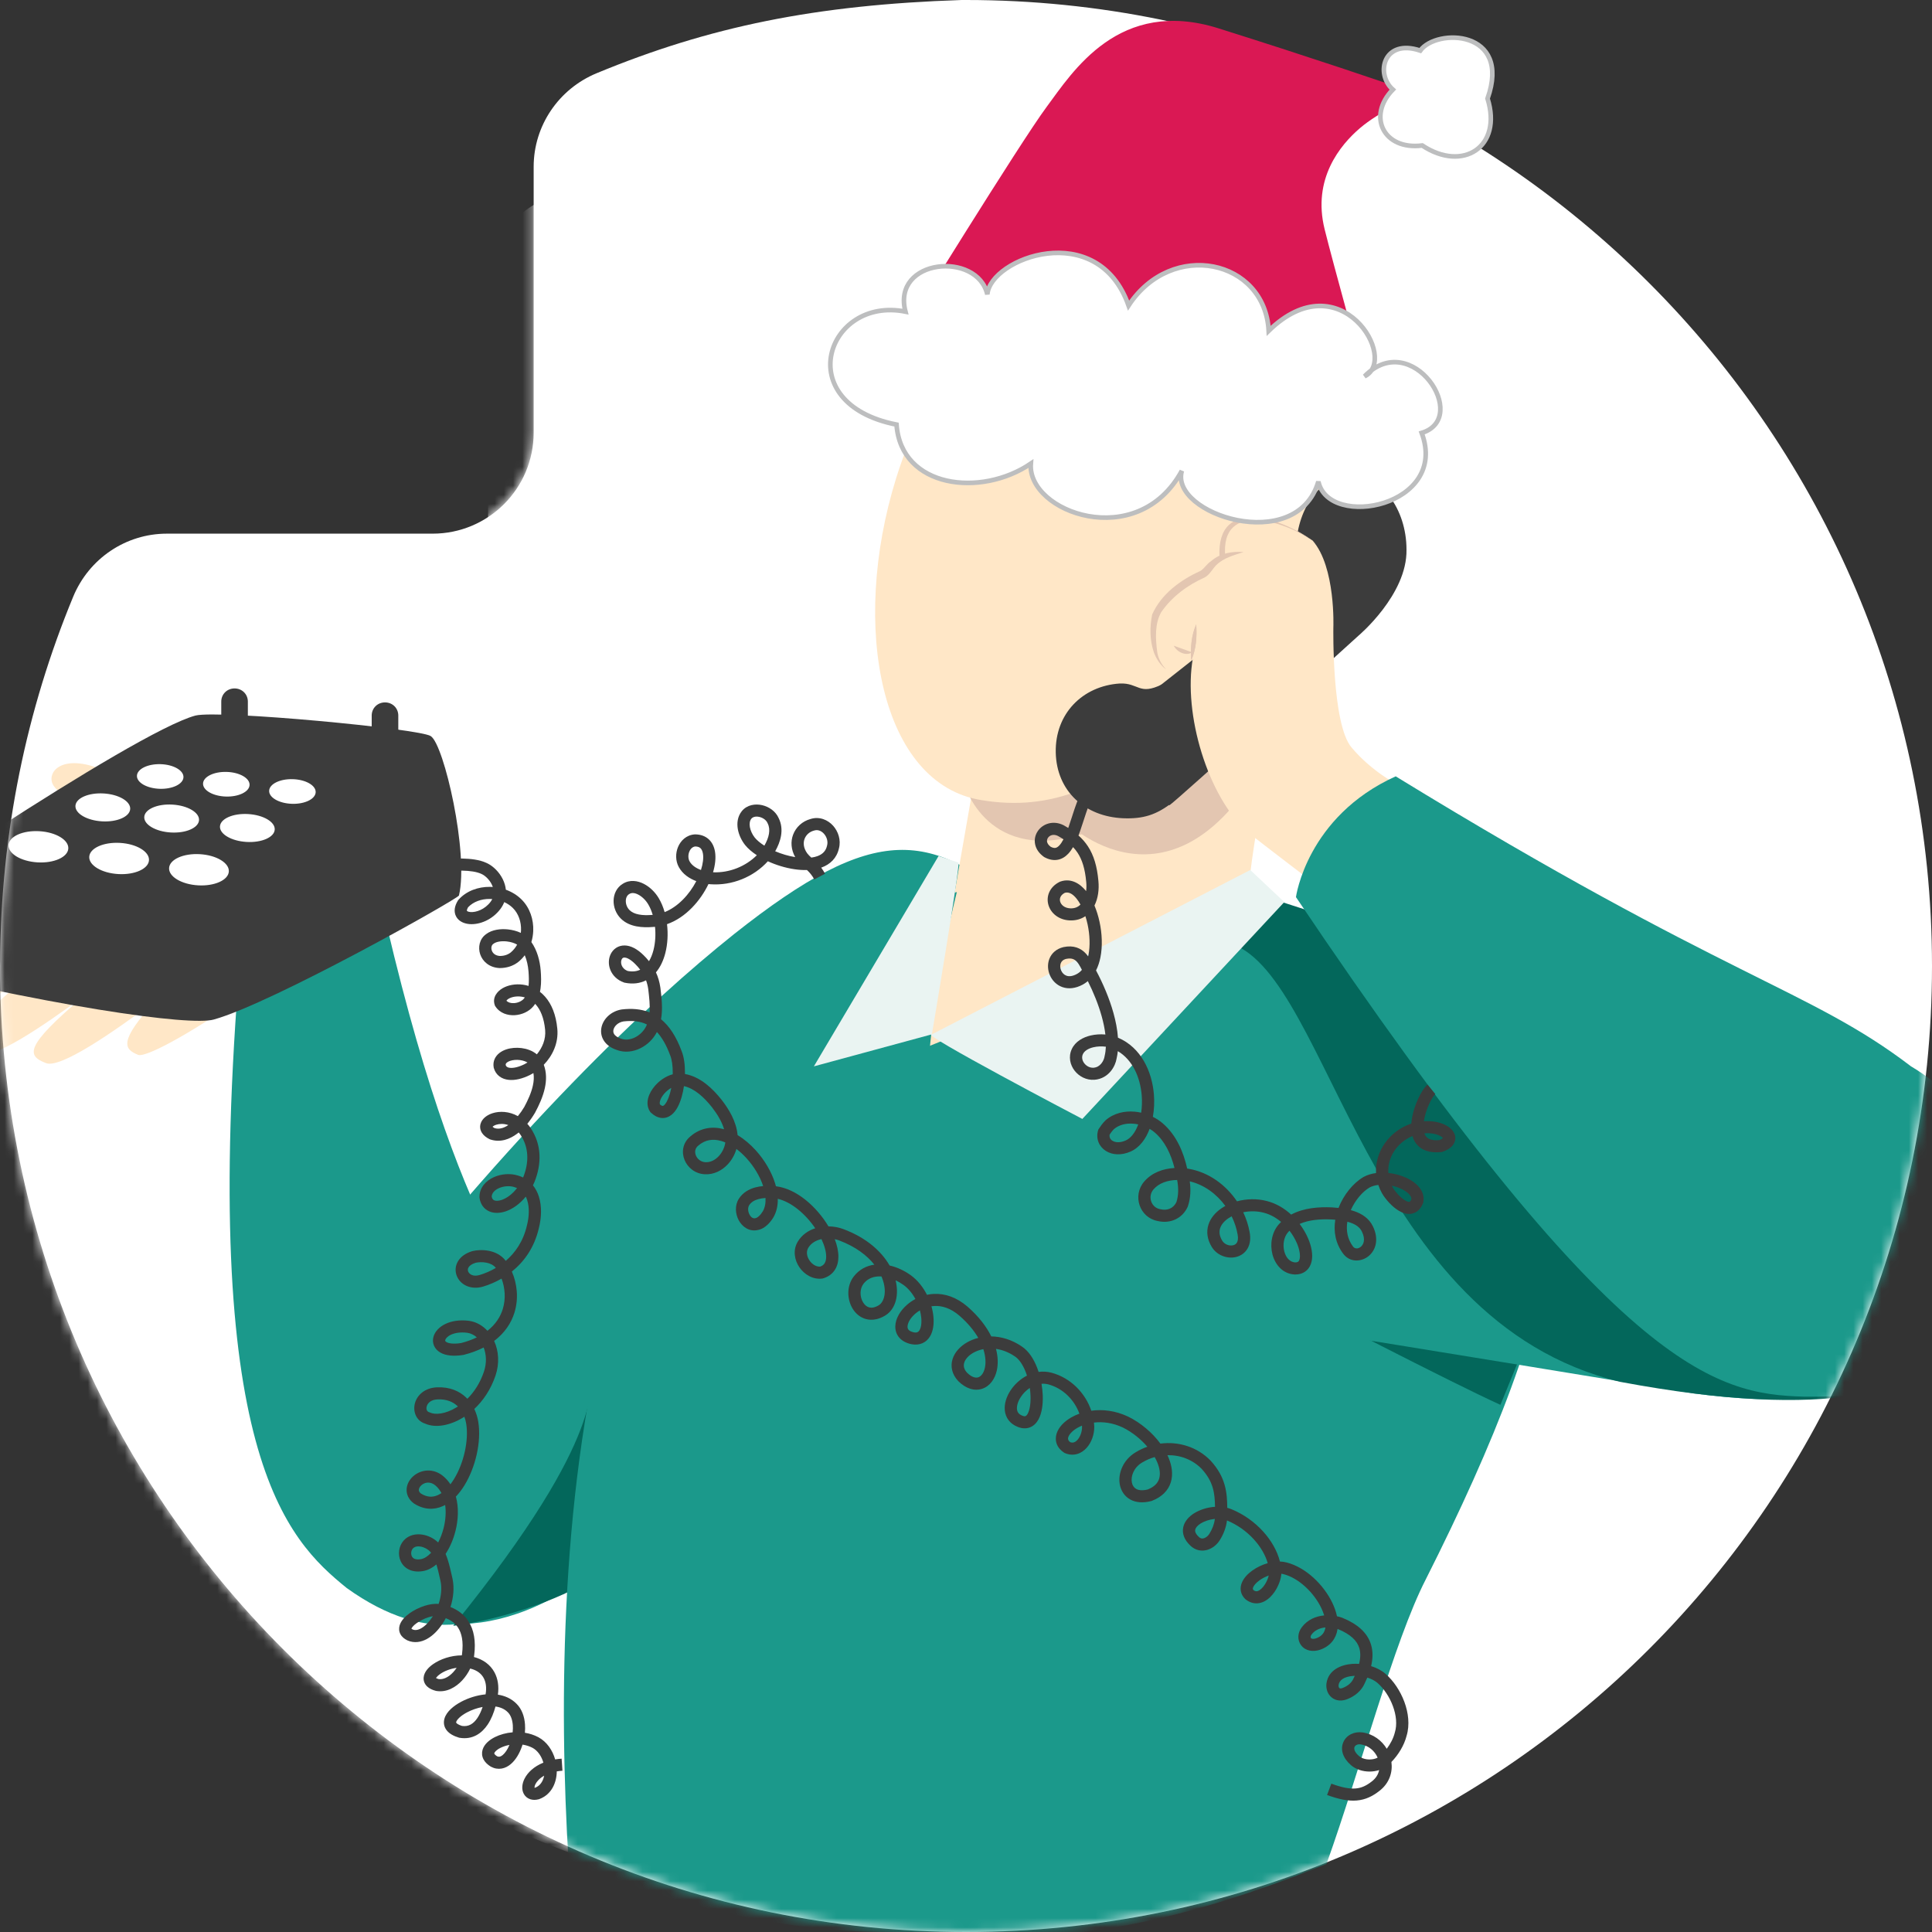 <svg width="209" height="209" viewBox="0 0 209 209" fill="none" xmlns="http://www.w3.org/2000/svg">
<rect x="0" y="0" width="209" height="209" fill="#333333" stroke="none"/>
<g clip-path="url(#clip0_5595_60444)">
<path d="M0.013 104.031C0.08 90.058 2.88 76.727 7.918 64.549C9.619 60.436 13.598 57.73 18.046 57.73H46.797C52.84 57.73 57.73 52.84 57.73 46.797V18.046C57.73 13.598 60.436 9.619 64.549 7.918C76.727 2.88 88.222 0.522 104.031 0H104.5C162.216 0 209 46.784 209 104.5C209 162.216 162.216 209 104.5 209C46.784 209 0 162.216 0 104.5L0.013 104.031Z" fill="white"/>
<mask id="mask0_5595_60444" style="mask-type:alpha" maskUnits="userSpaceOnUse" x="0" y="0" width="209" height="209">
<path d="M0.013 104.031C0.08 90.058 2.88 76.727 7.918 64.549C9.619 60.436 13.598 57.73 18.046 57.73H46.797C52.84 57.73 57.73 52.84 57.73 46.797V18.046C57.73 13.598 60.436 9.619 64.549 7.918C76.727 2.88 88.222 0.522 104.031 0H104.5C162.216 0 209 46.784 209 104.5C209 162.216 162.216 209 104.5 209C46.784 209 0 162.216 0 104.5L0.013 104.031Z" fill="white"/>
</mask>
<g mask="url(#mask0_5595_60444)">
<path d="M-0.97 110.024C-0.88 97.225 1.727 84.872 6.403 73.673C7.931 69.852 11.707 67.452 15.843 67.452H42.638C48.212 67.452 52.798 62.919 52.798 57.409V30.835C52.798 26.747 55.315 23.014 59.092 21.503C70.421 16.881 81.121 14.748 95.866 14.215H96.316C150.084 14.215 193.692 57.32 193.692 110.468C193.692 163.616 150.084 206.721 96.316 206.721C42.548 206.721 -1.06 163.616 -1.06 110.468L-0.97 110.024Z" fill="white"/>
<path d="M79.412 101.047C70.061 108.513 56.035 121.755 37.333 145.663C23.576 163.261 44.076 189.479 67.724 166.993C72.669 162.283 133.45 118.289 110.882 98.648C100.812 89.849 94.877 88.782 79.412 101.047Z" fill="#1B998B"/>
<path d="M144.33 51.81C144.33 51.81 123.47 72.074 105.937 81.317C105.937 81.317 101.441 106.735 100.992 110.202C97.935 128.243 109.444 131.621 115.648 131.265C130.753 130.465 134.889 98.47 134.889 98.47C135.428 86.205 144.33 51.81 144.33 51.81Z" fill="#FFE7C7"/>
<path d="M114.658 88.071C114.568 88.605 125.987 100.07 136.058 83.45C135.608 77.939 135.608 72.34 135.608 72.34L114.658 88.071Z" fill="#E3C6B1"/>
<path d="M107.645 80.606L104.408 85.05C104.408 85.05 107.196 94.471 119.064 89.493C126.347 86.383 119.334 83.183 119.334 83.183L107.645 80.606Z" fill="#E3C6B1"/>
<path d="M26.004 103.358C26.004 103.358 33.017 98.114 41.828 100.07C50.64 137.487 58.013 139.175 60.98 150.907C65.925 163.794 55.226 184.502 37.513 171.793C31.039 166.549 21.508 157.217 26.004 103.358Z" fill="#1B998B"/>
<path d="M64.487 148.596C63.138 149.929 66.465 154.373 49.022 175.881C54.506 175.17 61.789 172.682 64.847 170.193C67.903 167.704 64.487 148.596 64.487 148.596Z" fill="#03675B"/>
<path d="M158.356 109.654C155.928 108.054 152.692 106.099 149.365 104.321C148.286 103.61 147.117 102.988 145.948 102.366C145.499 102.188 145.139 101.921 144.599 101.833C138.665 98.811 133.63 96.678 134.529 97.744C132.461 100.411 100.182 113.298 100.182 113.298C100.182 113.298 101.351 105.21 103.509 96.5C62.239 107.254 59.361 166.446 61.519 201.641C72.309 205.729 83.682 209 96 209C111.684 210.549 124 209.5 143.5 201.641C147.186 191.331 150.803 177.555 154.22 170.889C169.326 140.938 174.091 120.319 158.356 109.654Z" fill="#1B998B"/>
<path d="M5.683 84.783C6.313 86.205 10.359 88.427 15.574 89.404C-6.815 106.469 -7.804 108.069 -4.657 109.402C-3.578 109.846 0.289 107.446 4.065 104.78C-4.567 111.801 -4.387 112.868 -2.319 113.934C-0.79 114.734 4.514 111.09 9.01 107.802C2.626 113.223 2.896 114.201 4.964 115.001C6.493 115.623 12.067 111.801 16.833 108.246C12.787 112.69 13.416 113.49 14.944 114.112C16.473 114.734 32.657 104.691 42.638 94.026C47.044 89.049 42.008 85.85 41.469 85.405C38.951 83.361 36.254 82.472 31.938 81.228C21.148 78.028 17.012 86.027 12.247 83.805C7.032 81.139 5.054 83.361 5.683 84.783Z" fill="#FFE7C7"/>
<path d="M-17.424 101.403C-16.615 100.248 14.495 79.184 21.148 77.406C23.756 76.784 45.425 78.828 46.594 79.628C48.032 80.517 50.73 92.338 49.651 96.87C49.561 97.226 29.51 108.513 23.127 110.291C20.609 111.002 5.953 109.046 -17.424 103.269C-17.784 103.092 -17.964 102.292 -17.424 101.403Z" fill="#3C3C3C"/>
<path d="M25.374 79.273C24.565 79.273 23.936 78.651 23.936 77.851V75.895C23.936 75.096 24.565 74.473 25.374 74.473C26.184 74.473 26.813 75.096 26.813 75.895V77.851C26.813 78.562 26.184 79.273 25.374 79.273Z" fill="#3C3C3C"/>
<path d="M41.649 80.783C40.839 80.783 40.21 80.161 40.21 79.361V77.406C40.21 76.606 40.839 75.984 41.649 75.984C42.458 75.984 43.087 76.606 43.087 77.406V79.361C43.087 80.161 42.458 80.783 41.649 80.783Z" fill="#3C3C3C"/>
<path d="M19.847 84.073C19.869 83.337 18.761 82.707 17.371 82.666C15.981 82.625 14.836 83.189 14.814 83.925C14.791 84.661 15.9 85.29 17.29 85.332C18.68 85.373 19.825 84.809 19.847 84.073Z" fill="white"/>
<path d="M26.998 84.911C27.02 84.175 25.911 83.545 24.521 83.504C23.132 83.463 21.987 84.026 21.965 84.763C21.942 85.499 23.051 86.128 24.441 86.169C25.831 86.21 26.976 85.647 26.998 84.911Z" fill="white"/>
<path d="M34.149 85.696C34.171 84.96 33.063 84.331 31.673 84.289C30.283 84.248 29.138 84.812 29.116 85.548C29.094 86.284 30.202 86.913 31.592 86.955C32.982 86.996 34.127 86.432 34.149 85.696Z" fill="white"/>
<path d="M14.084 87.517C14.134 86.684 12.849 85.931 11.213 85.835C9.578 85.739 8.211 86.336 8.161 87.169C8.111 88.002 9.396 88.755 11.032 88.852C12.668 88.948 14.034 88.35 14.084 87.517Z" fill="white"/>
<path d="M21.53 88.722C21.58 87.889 20.295 87.136 18.659 87.04C17.023 86.943 15.656 87.541 15.606 88.374C15.556 89.207 16.842 89.96 18.477 90.056C20.113 90.152 21.48 89.555 21.53 88.722Z" fill="white"/>
<path d="M29.719 89.745C29.77 88.912 28.484 88.159 26.848 88.063C25.213 87.966 23.846 88.564 23.796 89.397C23.746 90.23 25.031 90.983 26.667 91.079C28.303 91.175 29.669 90.578 29.719 89.745Z" fill="white"/>
<path d="M7.389 91.793C7.445 90.863 6.044 90.023 4.26 89.918C2.475 89.813 0.983 90.483 0.927 91.414C0.871 92.345 2.272 93.184 4.057 93.289C5.841 93.394 7.333 92.725 7.389 91.793Z" fill="white"/>
<path d="M16.117 93.059C16.173 92.128 14.772 91.288 12.987 91.183C11.203 91.078 9.711 91.748 9.655 92.679C9.599 93.61 11 94.449 12.784 94.554C14.569 94.659 16.061 93.99 16.117 93.059Z" fill="white"/>
<path d="M24.755 94.278C24.811 93.347 23.409 92.507 21.625 92.403C19.84 92.298 18.348 92.967 18.292 93.898C18.236 94.829 19.637 95.669 21.422 95.774C23.206 95.879 24.698 95.209 24.755 94.278Z" fill="white"/>
<path d="M136.328 70.829C132.821 75.007 131.562 75.451 127.876 78.473C119.784 85.138 113.759 87.805 106.207 86.561C95.327 84.872 91.91 67.897 96.945 51.721C100.632 39.901 108.185 31.013 115.917 28.347C118.794 27.369 126.887 28.347 129.584 29.146C135.249 30.835 141.453 35.279 142.801 42.745C143.88 48.61 150.354 68.341 136.328 70.829Z" fill="#FFE7C7"/>
<path d="M104.678 36.79C104.678 36.79 107.735 11.194 123.02 12.704C133.81 13.771 132.102 23.369 134.439 25.058C136.777 26.747 145.319 27.991 145.678 36.879C146.038 45.766 143.97 54.743 143.97 54.743L140.014 56.52L133.45 56.698C133.45 56.698 135.428 40.256 130.843 34.834C126.257 29.413 111.601 26.391 104.678 36.79Z" fill="#3C3C3C"/>
<path d="M146.937 58.92C145.229 64.164 142.082 64.963 139.295 63.897C136.507 62.831 135.428 58.92 136.867 55.187C138.306 51.454 141.722 49.144 144.51 50.21C147.297 51.188 148.466 54.032 146.937 58.92Z" fill="#FFE7C7"/>
<path d="M162.313 151.973C156.828 149.485 140.733 141.13 140.733 141.13C140.733 141.13 163.032 125.755 166.359 130.376C169.686 134.909 166.628 141.397 162.313 151.973Z" fill="#03675B"/>
<path d="M138.935 143.53C151.253 145.485 183.172 150.729 183.172 150.729C202.234 153.307 208.798 147.796 211.225 139.353C213.653 130.999 208.708 122.2 200.256 119.8L157.997 107.802C149.545 105.402 142.621 103.091 131.292 112.512C121.851 120.422 108.814 138.731 138.935 143.53Z" fill="#1B998B"/>
<path d="M152.152 59.453C152.152 55.009 149.365 51.365 146.128 51.454C142.801 51.454 140.194 55.098 140.194 59.631C140.194 60.52 140.373 61.408 140.553 62.297L122.84 76.251C122.84 76.251 125.987 87.449 126.527 87.094C127.156 86.738 146.937 68.785 146.937 68.785C146.937 68.785 152.242 64.341 152.152 59.453Z" fill="#3C3C3C"/>
<path d="M126.797 86.827C125.088 88.16 123.65 88.605 121.492 88.516C117.356 88.338 114.299 85.583 114.209 81.406C114.119 77.228 117.086 74.207 121.132 73.94C123.2 73.851 123.2 75.273 125.718 74.029C127.876 72.962 128.325 85.583 126.797 86.827Z" fill="#3C3C3C"/>
<path d="M132.102 60.164C131.652 57.853 133.63 52.965 141.992 58.476C144.51 61.32 144.24 67.897 144.24 67.897C144.24 67.897 144.06 78.384 146.218 80.872C148.376 83.45 151.163 84.872 151.163 84.872C151.163 84.872 155.389 87.272 156.198 89.671C157.547 93.404 155.659 97.492 151.972 98.825C150.084 99.536 148.106 99.359 146.398 98.559C146.398 98.559 144.959 97.67 144.6 97.403C141.902 95.359 136.777 91.449 134.979 90.027C130.663 86.205 127.966 77.228 129.045 71.185L126.527 72.962C121.762 65.763 127.426 64.253 132.102 60.164Z" fill="#FFE7C7"/>
<path d="M134.529 59.72C133.45 60.075 132.371 60.342 131.562 61.142C131.202 61.497 130.843 62.208 130.303 62.475C128.505 63.275 126.797 64.519 125.628 66.208C124.908 67.452 124.998 69.052 125.178 70.474C125.268 71.185 125.628 71.896 126.167 72.429C125.538 71.985 125.088 71.274 124.819 70.563C124.369 69.23 124.369 67.808 124.639 66.474C125.628 64.252 127.696 62.742 129.854 61.764C130.303 61.497 130.483 61.053 131.023 60.697C132.012 59.809 133.36 59.631 134.529 59.72Z" fill="#E3C6B1"/>
<path d="M129.404 67.541C129.494 68.874 129.404 70.207 128.865 71.452C128.775 70.118 128.865 68.785 129.404 67.541Z" fill="#E3C6B1"/>
<path d="M142.442 58.831C139.385 56.431 131.922 53.943 132.551 60.253H131.922C131.562 53.498 139.025 56.076 142.442 58.831Z" fill="#E3C6B1"/>
<path d="M129.404 67.541C129.494 68.874 129.404 70.207 128.865 71.452C128.775 70.118 128.865 68.785 129.404 67.541Z" fill="#E3C6B1"/>
<path d="M126.976 69.852C127.696 70.118 128.235 70.296 128.954 70.563C128.325 71.007 127.336 70.563 126.976 69.852Z" fill="#E3C6B1"/>
<path d="M212.304 146.463C208.168 134.731 199.896 123.089 192.344 116.867C188.747 113.934 155.839 103.091 138.126 97.403C133.72 95.981 135.428 100.958 133.271 102.114C143.97 105.936 147.657 142.819 175.26 149.485C198.548 153.84 206.91 150.107 212.304 146.463Z" fill="#03675B"/>
<path d="M100.812 111.89C99.103 111.624 117.086 121.044 117.086 121.044L138.935 97.581L135.249 94.115L100.812 111.89Z" fill="#EAF4F2"/>
<path d="M103.689 93.315C103.869 93.76 100.812 111.89 100.812 111.89L88.044 115.356L101.531 92.604L103.689 93.315Z" fill="#EAF4F2"/>
<path d="M140.194 97.048C140.194 97.048 141.362 88.338 150.983 83.983C186.949 106.024 195.67 106.913 206.73 115.356C220.666 123.533 227.679 151.618 195.131 151.085C185.51 150.818 174.72 148.418 140.194 97.048Z" fill="#1B998B"/>
<path fill-rule="evenodd" clip-rule="evenodd" d="M50.598 94.211C49.806 94.148 48.928 94.19 48.067 94.234L47.998 92.929C48.845 92.885 49.81 92.837 50.704 92.908C51.584 92.978 52.503 93.168 53.194 93.681C53.837 94.157 54.38 94.874 54.614 95.692C54.666 95.873 54.703 96.059 54.722 96.247C55.349 96.473 55.933 96.823 56.412 97.297C57.328 98.202 57.736 99.478 57.684 100.708C57.668 101.112 57.601 101.518 57.483 101.911C58.109 102.806 58.409 103.93 58.492 104.997C58.538 105.587 58.565 106.264 58.477 106.921C58.461 107.045 58.44 107.171 58.413 107.296C58.608 107.447 58.795 107.622 58.97 107.822C59.663 108.61 60.145 109.75 60.29 111.297L60.29 111.298C60.432 112.84 59.767 114.211 58.825 115.185C59.14 116.022 59.116 116.895 58.94 117.705C58.73 118.671 58.291 119.602 57.878 120.373L57.871 120.386L57.863 120.398C57.632 120.787 57.357 121.19 57.044 121.569C57.163 121.703 57.279 121.849 57.389 122.007L57.394 122.015L57.394 122.015C58.622 123.836 58.597 125.938 57.818 127.864L57.815 127.87L57.815 127.87C57.764 127.992 57.71 128.111 57.654 128.228C57.943 128.585 58.154 129.001 58.295 129.448C58.621 130.479 58.585 131.692 58.297 132.838C57.804 134.996 56.666 136.517 55.372 137.555C55.943 138.866 56.123 140.466 55.656 141.987C55.303 143.136 54.591 144.206 53.455 145.062C53.947 146.137 54.052 147.478 53.605 148.803C53.092 150.324 52.26 151.531 51.309 152.419C51.525 152.87 51.666 153.35 51.743 153.827L51.743 153.828C52.085 156 51.432 158.754 50.238 160.69C49.967 161.129 49.659 161.541 49.317 161.9C49.647 163.1 49.571 164.446 49.269 165.631C49.042 166.525 48.675 167.384 48.204 168.098C48.31 168.346 48.398 168.6 48.474 168.848C48.629 169.352 48.75 169.889 48.857 170.363C48.888 170.5 48.917 170.633 48.947 170.757L48.949 170.768L48.949 170.768C49.165 171.774 49.049 172.853 48.731 173.845C49.52 174.155 50.177 174.639 50.641 175.331C51.285 176.294 51.487 177.556 51.297 179.068C51.29 179.129 51.281 179.191 51.271 179.252C52.274 179.516 53.036 180.084 53.48 180.89C53.871 181.601 53.984 182.442 53.862 183.324C54.601 183.439 55.315 183.737 55.877 184.311C56.474 184.903 56.732 185.724 56.792 186.523C56.815 186.826 56.811 187.137 56.782 187.446C57.277 187.526 57.769 187.68 58.234 187.925L58.239 187.928C59.171 188.43 59.777 189.352 60.055 190.329C60.278 190.293 60.511 190.265 60.755 190.249L60.845 191.553C60.627 191.568 60.422 191.593 60.231 191.625C60.215 192.842 59.678 194.126 58.335 194.624L58.303 194.635L58.271 194.644C57.967 194.723 57.651 194.735 57.354 194.636C57.048 194.534 56.81 194.327 56.665 194.061C56.389 193.554 56.486 192.939 56.732 192.437C57.069 191.752 57.754 191.096 58.782 190.68C58.583 189.979 58.161 189.375 57.609 189.077C57.268 188.898 56.9 188.786 56.526 188.73C56.504 188.799 56.481 188.868 56.458 188.936C56.2 189.678 55.793 190.385 55.253 190.84C54.977 191.072 54.646 191.256 54.266 191.321C53.876 191.387 53.481 191.319 53.111 191.119L53.093 191.11L53.077 191.1C52.74 190.892 52.463 190.632 52.299 190.31C52.128 189.974 52.105 189.615 52.206 189.278C52.393 188.653 52.971 188.196 53.559 187.906C54.088 187.644 54.75 187.456 55.458 187.397C55.486 187.133 55.492 186.871 55.474 186.62C55.427 186.004 55.237 185.526 54.938 185.231L54.929 185.223L54.929 185.223C54.599 184.885 54.144 184.682 53.601 184.606C53.422 185.269 53.151 185.97 52.754 186.563C52.134 187.487 51.141 188.225 49.722 187.991L49.68 187.984L49.639 187.972C49.095 187.809 48.637 187.568 48.343 187.209C48.021 186.816 47.954 186.35 48.081 185.913C48.198 185.51 48.469 185.158 48.776 184.87C49.09 184.575 49.482 184.307 49.913 184.081C50.669 183.683 51.596 183.382 52.529 183.293C52.658 182.562 52.564 181.961 52.318 181.515C52.067 181.058 51.62 180.694 50.921 180.513L50.913 180.51L50.905 180.508C50.893 180.505 50.881 180.501 50.869 180.498C50.646 180.964 50.349 181.404 50.004 181.777C49.32 182.515 48.325 183.109 47.204 182.925L47.175 182.92L47.147 182.913C46.783 182.819 46.449 182.671 46.203 182.434C45.937 182.178 45.802 181.844 45.827 181.484C45.851 181.154 46.005 180.865 46.183 180.637C46.364 180.405 46.602 180.194 46.866 180.012C47.62 179.49 48.764 179.075 49.96 179.074C49.969 179.022 49.977 178.97 49.983 178.92L49.984 178.911L49.984 178.911C50.152 177.581 49.949 176.667 49.538 176.053C49.246 175.618 48.815 175.281 48.223 175.052C48.108 175.269 47.985 175.477 47.854 175.674C47.406 176.347 46.844 176.931 46.213 177.284C45.574 177.643 44.812 177.786 44.072 177.454L44.061 177.449L44.05 177.443C43.746 177.293 43.476 177.079 43.316 176.777C43.15 176.462 43.145 176.13 43.23 175.837C43.385 175.302 43.844 174.855 44.293 174.531C44.769 174.188 45.356 173.896 45.941 173.711C46.421 173.56 46.955 173.464 47.45 173.511C47.723 172.689 47.82 171.814 47.656 171.045C47.623 170.902 47.591 170.758 47.558 170.614C47.454 170.153 47.349 169.687 47.212 169.239C46.803 169.584 46.34 169.84 45.829 169.944L45.818 169.946L45.818 169.946C45.243 170.055 44.723 170.011 44.285 169.815C43.843 169.617 43.533 169.284 43.353 168.903C43.01 168.175 43.131 167.25 43.672 166.648C44.228 166.029 45.027 165.902 45.713 166.015C46.333 166.117 46.947 166.423 47.401 166.862C47.644 166.395 47.845 165.867 47.987 165.312C48.207 164.447 48.269 163.581 48.157 162.807C48.081 162.848 48.004 162.886 47.926 162.921C46.95 163.365 45.862 163.33 44.798 162.656L44.775 162.641L44.754 162.624C44.211 162.215 43.952 161.656 43.989 161.072C44.025 160.518 44.322 160.027 44.717 159.683C45.52 158.98 46.889 158.748 48.024 159.752L48.025 159.753C48.3 159.998 48.533 160.272 48.726 160.567C48.857 160.396 48.985 160.21 49.109 160.01C50.162 158.302 50.724 155.858 50.436 154.03C50.394 153.763 50.326 153.504 50.234 153.26C50.186 153.291 50.138 153.321 50.09 153.351C48.716 154.194 47.141 154.514 45.999 154.008C44.966 153.684 44.657 152.626 44.888 151.79C45.137 150.888 45.981 150.132 47.284 150.076L47.288 150.076C48.628 150.025 49.685 150.463 50.44 151.196C50.481 151.235 50.52 151.275 50.559 151.316C51.29 150.589 51.937 149.615 52.35 148.389C52.669 147.445 52.614 146.514 52.321 145.768C51.697 146.088 50.983 146.357 50.175 146.563L50.146 146.57L50.117 146.575C49.081 146.742 48.233 146.659 47.641 146.321C47.336 146.146 47.094 145.9 46.956 145.588C46.819 145.277 46.805 144.944 46.886 144.634C47.044 144.026 47.546 143.525 48.193 143.216C48.854 142.901 49.716 142.757 50.722 142.881L50.733 142.883L50.733 142.883C51.527 142.995 52.208 143.396 52.73 143.964C53.616 143.271 54.133 142.443 54.39 141.607C54.731 140.497 54.633 139.317 54.257 138.317C53.579 138.71 52.897 138.99 52.271 139.178C50.95 139.576 49.775 138.994 49.401 137.99C49.217 137.495 49.249 136.93 49.551 136.431C49.85 135.936 50.375 135.564 51.075 135.351L51.092 135.346L51.109 135.341C51.555 135.231 52.217 135.181 52.883 135.312C53.52 135.438 54.225 135.746 54.712 136.397C55.736 135.52 56.615 134.272 57.008 132.544L57.01 132.536L57.012 132.529C57.261 131.544 57.269 130.582 57.033 129.838C56.989 129.7 56.938 129.57 56.879 129.449C56.237 130.239 55.464 130.782 54.711 131.039C54.124 131.239 53.484 131.284 52.93 131.045C52.34 130.789 51.967 130.26 51.873 129.576L51.867 129.532V129.488C51.867 128.43 52.61 127.711 53.41 127.349C54.206 126.989 55.205 126.9 56.05 127.174C56.242 127.229 56.421 127.298 56.589 127.38C56.59 127.378 56.59 127.377 56.591 127.375C57.248 125.749 57.223 124.121 56.296 122.744C56.237 122.659 56.176 122.58 56.114 122.506C56.057 122.553 55.999 122.599 55.94 122.643C55.147 123.237 54.132 123.625 53.038 123.264L52.994 123.25L52.952 123.229C52.617 123.064 52.33 122.847 52.145 122.564C51.949 122.263 51.891 121.917 51.983 121.582C52.151 120.967 52.748 120.593 53.295 120.421C54.068 120.179 55.084 120.216 56.021 120.74C56.276 120.43 56.511 120.091 56.716 119.748C57.11 119.012 57.477 118.213 57.647 117.43C57.751 116.953 57.778 116.503 57.705 116.084C57.577 116.162 57.449 116.233 57.319 116.296C56.536 116.683 55.731 116.891 55.032 116.817C54.675 116.78 54.325 116.666 54.03 116.444C53.729 116.217 53.522 115.902 53.419 115.528L53.41 115.496L53.404 115.464C53.291 114.791 53.586 114.247 54.042 113.897C54.469 113.569 55.032 113.406 55.574 113.361C56.123 113.314 56.719 113.382 57.251 113.583C57.541 113.693 57.826 113.848 58.074 114.057C58.676 113.339 59.063 112.407 58.973 111.417C58.847 110.075 58.442 109.215 57.971 108.679C57.946 108.65 57.92 108.622 57.894 108.594C57.84 108.675 57.782 108.755 57.72 108.832C57.222 109.447 56.426 109.779 55.679 109.821C54.93 109.863 54.072 109.615 53.589 108.864L53.545 108.796L53.519 108.72C53.238 107.887 53.803 107.233 54.365 106.906C54.953 106.564 55.758 106.409 56.575 106.521C56.775 106.549 56.977 106.592 57.178 106.654C57.233 106.16 57.215 105.627 57.174 105.097C57.124 104.465 56.99 103.86 56.767 103.336C56.576 103.59 56.354 103.825 56.101 104.036L56.095 104.041L56.088 104.046C55.51 104.503 54.821 104.723 54.057 104.723H54.038L54.02 104.722C52.934 104.662 52.209 104.013 51.946 103.231C51.699 102.498 51.852 101.575 52.581 101.057C53.229 100.556 54.173 100.457 54.96 100.542C55.42 100.592 55.91 100.713 56.343 100.918C56.352 100.83 56.359 100.742 56.363 100.654C56.402 99.728 56.09 98.827 55.477 98.221C55.214 97.96 54.896 97.748 54.547 97.589C54.451 97.838 54.317 98.085 54.14 98.323L54.139 98.325C53.243 99.523 51.855 100.051 50.789 99.966C50.266 99.924 49.676 99.716 49.368 99.189C49.041 98.631 49.181 97.986 49.538 97.415L49.568 97.367L49.606 97.325C50.478 96.355 51.757 95.926 52.996 95.939C53.101 95.94 53.206 95.944 53.311 95.951C53.149 95.473 52.809 95.029 52.401 94.727C52.014 94.44 51.404 94.275 50.598 94.211ZM53.252 97.258C53.162 97.251 53.072 97.247 52.982 97.246C52.062 97.237 51.201 97.548 50.634 98.15C50.546 98.302 50.517 98.406 50.509 98.466C50.505 98.497 50.507 98.515 50.509 98.523C50.51 98.53 50.512 98.533 50.513 98.534C50.513 98.535 50.587 98.638 50.896 98.663C51.492 98.71 52.442 98.394 53.075 97.549C53.145 97.453 53.204 97.356 53.252 97.258ZM55.943 102.189C55.684 102.03 55.287 101.892 54.816 101.841C54.171 101.772 53.641 101.893 53.391 102.091L53.374 102.104L53.357 102.116C53.202 102.223 53.09 102.49 53.2 102.818C53.295 103.099 53.555 103.381 54.075 103.415C54.557 103.412 54.94 103.278 55.256 103.03C55.536 102.795 55.767 102.509 55.943 102.189ZM56.774 107.899C56.646 107.86 56.519 107.833 56.393 107.816C55.839 107.74 55.34 107.856 55.035 108.033C54.883 108.122 54.811 108.206 54.784 108.254C54.783 108.256 54.782 108.258 54.782 108.259C54.947 108.43 55.228 108.537 55.604 108.516C56.048 108.491 56.465 108.29 56.687 108.016C56.718 107.978 56.746 107.939 56.774 107.899ZM57.062 114.941C56.979 114.89 56.885 114.845 56.779 114.805C56.452 114.681 56.058 114.632 55.686 114.663C55.306 114.695 55.016 114.805 54.853 114.93C54.73 115.024 54.694 115.106 54.705 115.217C54.736 115.312 54.783 115.367 54.833 115.405C54.895 115.451 55 115.499 55.172 115.517C55.529 115.555 56.072 115.451 56.728 115.127C56.84 115.072 56.952 115.009 57.062 114.941ZM54.99 121.708C54.506 121.54 54.038 121.56 53.694 121.667C53.447 121.745 53.334 121.841 53.287 121.891C53.321 121.925 53.385 121.977 53.501 122.038C53.968 122.175 54.463 122.062 54.99 121.708ZM55.934 128.521C55.852 128.484 55.764 128.453 55.673 128.427L55.659 128.424L55.646 128.419C55.145 128.254 54.487 128.3 53.961 128.538C53.456 128.766 53.209 129.097 53.191 129.445C53.237 129.704 53.352 129.8 53.461 129.847C53.612 129.913 53.888 129.936 54.279 129.803C54.803 129.625 55.416 129.199 55.934 128.521ZM53.639 137.161C53.404 136.858 53.047 136.678 52.623 136.594C52.174 136.506 51.721 136.541 51.446 136.606C50.989 136.748 50.777 136.951 50.687 137.101C50.597 137.248 50.591 137.4 50.642 137.538C50.74 137.801 51.139 138.153 51.886 137.928C52.443 137.76 53.046 137.511 53.639 137.161ZM51.581 144.674C51.275 144.402 50.922 144.231 50.552 144.178C49.763 144.081 49.165 144.204 48.768 144.394C48.355 144.591 48.2 144.833 48.167 144.96C48.152 145.016 48.16 145.047 48.168 145.065C48.176 145.084 48.205 145.133 48.303 145.189C48.515 145.31 48.996 145.426 49.875 145.289C50.521 145.123 51.087 144.915 51.581 144.674ZM49.535 152.15C49.528 152.143 49.521 152.136 49.514 152.129C49.033 151.662 48.337 151.345 47.34 151.382C46.577 151.415 46.252 151.814 46.164 152.134C46.061 152.506 46.233 152.715 46.416 152.767L46.468 152.782L46.517 152.805C47.08 153.068 48.177 152.985 49.392 152.24C49.44 152.211 49.487 152.181 49.535 152.15ZM47.754 161.518C47.594 161.215 47.39 160.947 47.141 160.725C46.568 160.219 45.958 160.342 45.593 160.662C45.403 160.828 45.318 161.015 45.309 161.155C45.302 161.263 45.333 161.409 45.537 161.57C46.216 161.991 46.818 161.986 47.374 161.734C47.501 161.676 47.628 161.604 47.754 161.518ZM46.635 167.976C46.607 167.939 46.578 167.905 46.549 167.872C46.293 167.587 45.891 167.37 45.496 167.305C45.103 167.24 44.823 167.335 44.66 167.517C44.482 167.715 44.423 168.078 44.552 168.35C44.608 168.469 44.697 168.564 44.831 168.624C44.968 168.686 45.199 168.731 45.565 168.663C45.9 168.593 46.27 168.368 46.635 167.976ZM46.825 174.839C46.677 174.864 46.515 174.902 46.342 174.957C45.888 175.1 45.429 175.33 45.073 175.587C44.702 175.854 44.542 176.078 44.504 176.187C44.524 176.205 44.562 176.233 44.63 176.268C44.877 176.375 45.181 176.36 45.561 176.147C45.956 175.926 46.377 175.515 46.749 174.955C46.775 174.917 46.8 174.878 46.825 174.839ZM49.399 180.422C48.712 180.517 48.071 180.774 47.625 181.083C47.44 181.211 47.309 181.334 47.23 181.436C47.2 181.475 47.18 181.505 47.168 181.528C47.215 181.557 47.301 181.599 47.449 181.64C47.941 181.708 48.508 181.457 49.028 180.894C49.163 180.748 49.288 180.589 49.399 180.422ZM52.207 184.657C51.615 184.766 51.031 184.974 50.535 185.235C50.185 185.419 49.896 185.621 49.687 185.817C49.472 186.02 49.38 186.18 49.352 186.274C49.335 186.334 49.341 186.35 49.371 186.387C49.427 186.455 49.588 186.585 49.98 186.708C50.698 186.811 51.222 186.481 51.651 185.841C51.881 185.497 52.065 185.084 52.207 184.657ZM55.112 188.761C54.757 188.829 54.429 188.937 54.15 189.075C53.681 189.307 53.506 189.544 53.474 189.65C53.465 189.678 53.466 189.693 53.481 189.723C53.503 189.766 53.571 189.86 53.76 189.98C53.876 190.039 53.965 190.045 54.042 190.032C54.132 190.017 54.251 189.966 54.395 189.845C54.65 189.63 54.908 189.253 55.112 188.761ZM58.865 192.09C58.359 192.378 58.061 192.727 57.922 193.009C57.824 193.209 57.817 193.338 57.822 193.399C57.842 193.398 57.869 193.395 57.904 193.387C58.411 193.185 58.749 192.718 58.865 192.09Z" fill="#3C3C3C"/>
<path fill-rule="evenodd" clip-rule="evenodd" d="M84.239 88.51C83.91 87.752 83.175 87.27 82.452 87.102C81.724 86.932 80.816 87.046 80.245 87.752L80.245 87.752L80.239 87.759C79.775 88.348 79.706 89.064 79.817 89.694C79.928 90.323 80.226 90.932 80.599 91.406L80.599 91.406L80.604 91.413C80.93 91.816 81.37 92.187 81.873 92.516C80.654 93.733 78.903 94.436 77.136 94.363C77.368 93.576 77.459 92.8 77.348 92.133C77.266 91.638 77.065 91.16 76.682 90.803C76.29 90.438 75.774 90.262 75.186 90.262H75.161L75.136 90.264C74.239 90.332 73.632 90.947 73.35 91.621C73.071 92.288 73.058 93.12 73.437 93.806C73.854 94.561 74.57 95.038 75.324 95.321C74.569 96.772 73.343 98.094 71.899 98.671C71.742 98.122 71.529 97.609 71.26 97.161C70.89 96.534 70.308 95.953 69.647 95.613C68.987 95.273 68.138 95.128 67.376 95.603C66.692 96.013 66.392 96.736 66.377 97.423C66.362 98.112 66.626 98.843 67.166 99.376C68.11 100.309 69.553 100.366 70.646 100.277C70.717 100.274 70.788 100.268 70.859 100.262C70.945 101.108 70.894 101.994 70.69 102.786C70.573 103.243 70.409 103.646 70.207 103.98C70.032 103.76 69.839 103.547 69.63 103.34C68.942 102.66 68.24 102.285 67.566 102.278C66.846 102.271 66.317 102.685 66.058 103.222C65.568 104.243 66.002 105.751 67.499 106.284L67.544 106.3L67.591 106.309C68.463 106.486 69.237 106.379 69.888 106.05C69.997 106.347 70.076 106.661 70.125 106.998C70.234 107.918 70.327 108.755 70.272 109.52C69.315 109.13 68.297 109.082 67.288 109.197L67.274 109.198L67.261 109.2C66.165 109.371 65.304 110.148 65.079 111.084C64.964 111.563 65.02 112.084 65.308 112.549C65.591 113.008 66.064 113.354 66.683 113.569C67.565 113.912 68.5 113.782 69.278 113.397C70.027 113.027 70.676 112.402 71.063 111.641C71.58 112.197 72.069 113.002 72.497 114.159L72.501 114.168L72.504 114.177C72.684 114.621 72.783 115.297 72.776 116.071C72.775 116.119 72.775 116.167 72.773 116.214C72.002 116.417 71.31 116.928 70.838 117.478C70.51 117.86 70.245 118.309 70.121 118.774C69.997 119.24 70.004 119.782 70.32 120.252L70.361 120.312L70.413 120.361C70.734 120.665 71.103 120.884 71.517 120.934C71.949 120.987 72.329 120.843 72.629 120.61C73.18 120.183 73.528 119.411 73.743 118.656C73.848 118.29 73.93 117.897 73.989 117.495C75.116 117.748 76.142 118.676 77.002 119.757C77.588 120.51 78.086 121.323 78.329 122.157C77.088 121.815 75.78 121.981 74.664 122.949C73.834 123.648 73.719 124.671 74.057 125.49C74.391 126.3 75.183 126.969 76.226 127.029C77.234 127.088 78.112 126.616 78.73 125.953C79.161 125.49 79.488 124.911 79.664 124.292C80.045 124.579 80.416 124.92 80.763 125.303C81.574 126.195 82.217 127.27 82.556 128.305C82.263 128.331 81.969 128.379 81.684 128.458C81.017 128.643 80.361 129.006 79.933 129.67C79.46 130.406 79.557 131.33 79.905 131.99C80.253 132.649 80.993 133.274 81.969 133.062C82.408 132.984 82.764 132.74 83.025 132.495C83.295 132.242 83.51 131.946 83.666 131.69L83.67 131.683L83.675 131.675C84.019 131.071 84.154 130.389 84.139 129.687C84.85 129.851 85.586 130.241 86.289 130.8C87.012 131.375 87.669 132.104 88.19 132.872C87.442 133.112 86.753 133.574 86.308 134.306C85.736 135.249 85.957 136.327 86.472 137.085C86.983 137.835 87.898 138.441 88.935 138.313L88.989 138.306L89.042 138.291C89.596 138.128 90.03 137.814 90.315 137.371C90.594 136.939 90.699 136.434 90.697 135.926C90.695 135.336 90.549 134.695 90.301 134.05C90.464 134.085 90.624 134.131 90.777 134.187C92.573 134.864 93.803 135.82 94.585 136.809C93.758 136.925 92.972 137.307 92.377 138.063C91.55 139.114 91.633 140.592 92.245 141.582C92.561 142.093 93.048 142.527 93.69 142.695C94.343 142.867 95.057 142.739 95.763 142.309L95.765 142.308C96.932 141.594 97.26 140.045 96.885 138.502C97.177 138.638 97.461 138.804 97.726 138.994C98.263 139.377 98.701 139.922 99.026 140.524C98.689 140.704 98.382 140.917 98.114 141.152C97.398 141.778 96.871 142.632 96.853 143.478C96.844 143.918 96.976 144.361 97.299 144.723C97.618 145.08 98.072 145.305 98.611 145.415L98.611 145.415L98.623 145.417C99.034 145.492 99.432 145.462 99.79 145.304C100.148 145.146 100.416 144.883 100.603 144.575C100.964 143.981 101.049 143.192 100.975 142.424C100.941 142.066 100.869 141.689 100.761 141.309C100.868 141.293 100.977 141.283 101.087 141.278C101.894 141.242 102.832 141.502 103.792 142.333C104.727 143.147 105.384 143.964 105.827 144.731C105.393 144.841 104.989 145.003 104.63 145.207C103.88 145.632 103.278 146.267 103.043 147.032C102.798 147.832 102.987 148.68 103.652 149.394L103.661 149.404L103.671 149.414C104.454 150.188 105.378 150.52 106.245 150.236C107.086 149.959 107.624 149.178 107.829 148.273C107.985 147.586 107.97 146.783 107.744 145.92C108.403 146.013 109.101 146.266 109.787 146.734L109.787 146.734L109.796 146.74C110.238 147.032 110.651 147.624 110.964 148.435C111.011 148.557 111.055 148.683 111.096 148.811C110.347 149.194 109.727 149.79 109.315 150.418C108.891 151.066 108.626 151.835 108.698 152.567C108.775 153.346 109.233 154.02 110.095 154.357C110.539 154.537 110.999 154.575 111.429 154.405C111.85 154.238 112.141 153.912 112.336 153.559C112.715 152.873 112.837 151.906 112.802 150.95C112.786 150.542 112.742 150.118 112.669 149.695C112.913 149.677 113.162 149.696 113.409 149.761C114.967 150.176 116.223 151.417 116.766 152.927C116.434 153.047 116.126 153.192 115.849 153.356C115.119 153.785 114.52 154.387 114.302 155.084C114.189 155.444 114.179 155.835 114.322 156.214C114.465 156.591 114.739 156.901 115.101 157.139L115.151 157.172L115.207 157.196C115.657 157.386 116.114 157.411 116.538 157.287C116.952 157.165 117.295 156.914 117.56 156.615C118.082 156.028 118.377 155.18 118.377 154.373V154.361L118.376 154.349C118.37 154.195 118.359 154.042 118.341 153.891C119.277 153.779 120.362 153.903 121.471 154.427C122.481 154.927 123.41 155.677 124.118 156.504C123.683 156.658 123.259 156.858 122.856 157.103C121.505 157.906 120.899 159.397 121.146 160.632C121.273 161.264 121.631 161.853 122.253 162.204C122.872 162.553 123.656 162.612 124.538 162.382L124.574 162.372L124.609 162.359C125.684 161.944 126.375 161.25 126.654 160.357C126.925 159.492 126.774 158.551 126.407 157.677C126.371 157.591 126.332 157.504 126.291 157.418C127.665 157.392 129.017 157.893 129.999 158.906C131.252 160.279 131.418 161.502 131.438 163.004C131.348 163.009 131.258 163.018 131.169 163.028C130.472 163.11 129.776 163.338 129.213 163.682C128.663 164.019 128.155 164.523 128.005 165.192C127.846 165.905 128.136 166.601 128.762 167.195C129.305 167.727 129.984 167.836 130.586 167.666C131.157 167.505 131.643 167.102 131.943 166.629C132.355 165.978 132.642 165.244 132.732 164.48C132.734 164.481 132.735 164.482 132.737 164.482L132.737 164.482L132.745 164.486C135.006 165.423 136.643 167.346 137.14 169.099C136.528 169.273 135.952 169.558 135.492 169.884C135 170.233 134.554 170.689 134.34 171.216C134.23 171.487 134.175 171.794 134.23 172.113C134.286 172.436 134.448 172.725 134.691 172.966L134.715 172.99L134.742 173.011C135.262 173.429 135.85 173.538 136.411 173.377C136.93 173.228 137.355 172.868 137.672 172.483C137.995 172.091 138.25 171.62 138.413 171.157C138.516 170.865 138.591 170.552 138.614 170.245C138.696 170.255 138.775 170.27 138.851 170.29L138.857 170.292C140.507 170.719 142.128 172.285 142.924 173.93C143.061 174.214 143.169 174.49 143.247 174.753C142.331 174.837 141.444 175.221 140.837 176.018C140.369 176.616 140.316 177.406 140.755 177.984C141.21 178.584 142.019 178.743 142.844 178.452L142.85 178.45C143.937 178.054 144.532 177.246 144.685 176.272C144.688 176.253 144.691 176.234 144.694 176.215C144.703 176.218 144.713 176.222 144.722 176.225C146.141 176.806 146.811 177.511 147.046 178.28C147.19 178.755 147.191 179.32 147.023 179.995C146.772 179.978 146.524 179.978 146.283 179.995C145.083 180.08 143.695 180.649 143.495 182.103L143.494 182.11C143.428 182.633 143.583 183.225 144.032 183.608C144.519 184.024 145.189 184.064 145.855 183.767C146.59 183.454 147.274 182.912 147.628 182.108C147.732 181.897 147.827 181.687 147.913 181.48C148.346 181.613 148.734 181.812 149.017 182.059C149.689 182.646 150.306 183.55 150.677 184.55C151.05 185.552 151.15 186.578 150.89 187.422L150.885 187.438L150.881 187.454C150.732 188.045 150.415 188.651 150.016 189.177C149.478 188.283 148.561 187.581 147.394 187.41L147.39 187.41C146.514 187.286 145.656 187.685 145.318 188.466C144.966 189.278 145.287 190.208 146.14 190.947C146.693 191.432 147.447 191.644 148.151 191.644C148.496 191.644 148.853 191.593 149.192 191.484C149.101 191.936 148.852 192.361 148.418 192.697L148.412 192.701C147.809 193.178 147.278 193.419 146.656 193.472C146.01 193.526 145.196 193.385 144.02 192.954L143.561 194.18C144.812 194.639 145.841 194.853 146.769 194.774C147.719 194.694 148.491 194.313 149.236 193.724C150.307 192.894 150.67 191.71 150.521 190.605C151.261 189.844 151.893 188.83 152.16 187.787C152.523 186.592 152.353 185.269 151.919 184.099C151.481 182.921 150.749 181.826 149.892 181.079C149.459 180.701 148.911 180.42 148.325 180.237C148.519 179.414 148.534 178.632 148.312 177.903C147.918 176.609 146.838 175.672 145.211 175.01L145.196 175.004L145.181 174.999C145.004 174.936 144.82 174.884 144.631 174.843C144.529 174.346 144.349 173.846 144.117 173.366C143.205 171.479 141.321 169.58 139.196 169.028C138.958 168.964 138.711 168.931 138.461 168.923C137.898 166.666 135.889 164.373 133.26 163.282C133.1 163.213 132.933 163.158 132.763 163.115C132.751 161.461 132.592 159.791 130.973 158.023L130.967 158.016L130.961 158.01C129.522 156.52 127.493 155.913 125.531 156.166C124.66 154.987 123.415 153.926 122.057 153.255L122.057 153.255L122.047 153.25C120.652 152.589 119.263 152.441 118.054 152.609C117.396 150.661 115.797 149.043 113.751 148.498L113.749 148.497C113.268 148.372 112.8 148.351 112.355 148.41C112.307 148.261 112.255 148.113 112.199 147.969C111.844 147.048 111.303 146.165 110.534 145.656C109.442 144.911 108.296 144.588 107.235 144.57C106.712 143.509 105.876 142.406 104.666 141.351L104.664 141.35C103.467 140.314 102.201 139.919 101.027 139.972C100.77 139.984 100.519 140.017 100.276 140.068C99.861 139.246 99.268 138.483 98.502 137.935L98.501 137.934C97.835 137.459 97.047 137.083 96.234 136.898C95.359 135.373 93.742 133.905 91.246 132.965L91.243 132.964C90.734 132.775 90.178 132.672 89.621 132.665C88.99 131.608 88.118 130.576 87.118 129.781C86.179 129.035 85.085 128.465 83.939 128.326C83.911 128.217 83.879 128.108 83.846 128.001C83.452 126.739 82.691 125.469 81.748 124.429C81.169 123.793 80.505 123.224 79.792 122.797C79.66 121.315 78.849 119.986 78.048 118.957L78.048 118.957L78.044 118.952C77.128 117.8 75.791 116.483 74.097 116.183C74.098 116.149 74.098 116.116 74.098 116.083C74.106 115.23 74.003 114.367 73.736 113.701C73.148 112.115 72.405 110.996 71.511 110.261C71.711 109.13 71.572 107.967 71.447 106.919C71.444 106.892 71.441 106.864 71.437 106.837L71.436 106.829L71.435 106.821C71.35 106.228 71.19 105.688 70.959 105.189C71.448 104.607 71.775 103.874 71.972 103.108C72.223 102.134 72.283 101.032 72.157 99.975C74.212 99.257 75.792 97.406 76.642 95.635C76.709 95.643 76.775 95.65 76.84 95.655L76.84 95.655L76.846 95.656C79.189 95.827 81.528 94.869 83.066 93.17C83.952 93.576 84.949 93.883 85.922 94.028C86.38 94.097 86.845 94.131 87.297 94.119C87.572 94.377 87.838 94.67 88.091 95.136L89.255 94.516C89.118 94.264 88.977 94.049 88.834 93.86C88.852 93.854 88.869 93.848 88.886 93.842C89.795 93.509 90.516 92.845 90.755 91.779C90.993 90.876 90.683 89.951 90.124 89.326C89.558 88.696 88.651 88.288 87.674 88.6C86.802 88.837 86.102 89.473 85.794 90.301C85.517 91.043 85.568 91.902 86.023 92.72C85.295 92.603 84.545 92.38 83.859 92.088C84.424 91.095 84.857 89.754 84.239 88.51ZM82.687 91.481C83.187 90.619 83.388 89.75 83.047 89.075L83.037 89.055L83.028 89.034C82.903 88.737 82.566 88.471 82.149 88.374C81.734 88.278 81.429 88.385 81.28 88.565C81.116 88.776 81.052 89.08 81.12 89.47C81.189 89.862 81.385 90.274 81.64 90.599C81.879 90.894 82.238 91.196 82.687 91.481ZM87.766 92.773C88.008 92.741 88.229 92.688 88.427 92.616C88.986 92.411 89.341 92.058 89.466 91.488L89.469 91.473L89.473 91.458C89.587 91.034 89.447 90.543 89.134 90.194C88.826 89.851 88.438 89.727 88.073 89.847L88.054 89.853L88.034 89.858C87.567 89.982 87.196 90.32 87.035 90.752C86.88 91.168 86.902 91.719 87.32 92.308C87.454 92.484 87.594 92.618 87.766 92.773ZM149.031 190.139C148.713 189.407 148.048 188.829 147.202 188.704C146.82 188.65 146.599 188.829 146.533 188.981C146.481 189.102 146.429 189.459 147.013 189.965L147.017 189.968C147.273 190.193 147.687 190.336 148.151 190.336C148.483 190.336 148.79 190.263 149.031 190.139ZM146.555 181.291C146.496 181.292 146.436 181.295 146.377 181.299C145.377 181.37 144.877 181.776 144.806 182.276C144.783 182.462 144.852 182.58 144.897 182.619C144.914 182.634 144.939 182.648 144.988 182.652C145.041 182.656 145.148 182.649 145.315 182.574L145.321 182.571L145.328 182.568C145.845 182.349 146.233 182.008 146.419 181.578L146.425 181.564L146.432 181.551C146.475 181.463 146.516 181.376 146.555 181.291ZM143.381 176.052C142.769 176.109 142.227 176.364 141.892 176.806L141.885 176.816L141.885 176.816C141.726 177.017 141.781 177.157 141.813 177.2C141.832 177.225 141.87 177.259 141.949 177.276C142.031 177.294 142.177 177.298 142.396 177.222C143.015 176.995 143.296 176.592 143.378 176.071C143.379 176.064 143.38 176.058 143.381 176.052ZM137.249 170.437C136.902 170.561 136.561 170.735 136.263 170.946C135.879 171.219 135.651 171.496 135.567 171.703C135.528 171.798 135.528 171.858 135.534 171.892C135.538 171.918 135.551 171.96 135.604 172.019C135.788 172.156 135.923 172.156 136.041 172.122C136.208 172.074 136.423 171.929 136.646 171.658C136.863 171.395 137.046 171.06 137.164 170.726C137.2 170.624 137.228 170.527 137.249 170.437ZM131.42 164.316C131.389 164.319 131.357 164.323 131.326 164.326C130.798 164.388 130.291 164.561 129.909 164.794C129.515 165.035 129.338 165.287 129.297 165.473C129.265 165.614 129.277 165.872 129.681 166.254L129.687 166.259L129.692 166.265C129.867 166.438 130.04 166.461 130.223 166.409C130.438 166.348 130.671 166.173 130.821 165.936C131.149 165.418 131.357 164.863 131.42 164.316ZM124.911 157.623C124.44 157.756 123.98 157.954 123.547 158.218L123.54 158.222C122.646 158.752 122.309 159.705 122.444 160.379C122.509 160.702 122.673 160.935 122.908 161.068C123.142 161.2 123.538 161.284 124.163 161.127C124.908 160.831 125.253 160.41 125.391 159.971C125.539 159.497 125.482 158.883 125.186 158.179C125.108 157.995 125.016 157.809 124.911 157.623ZM117.045 154.223C116.858 154.3 116.684 154.386 116.525 154.479C115.951 154.817 115.651 155.197 115.565 155.47C115.526 155.595 115.534 155.685 115.561 155.755C115.585 155.82 115.643 155.912 115.783 156.015C115.936 156.069 116.058 156.064 116.162 156.034C116.287 155.997 116.427 155.91 116.567 155.753C116.852 155.431 117.051 154.906 117.054 154.385C117.052 154.33 117.049 154.276 117.045 154.223ZM111.402 150.146C111.017 150.399 110.68 150.74 110.426 151.129C110.108 151.614 109.98 152.09 110.014 152.44C110.044 152.743 110.192 152.99 110.584 153.142L110.595 153.147L110.595 153.147C110.802 153.231 110.898 153.207 110.937 153.191C110.986 153.172 111.076 153.112 111.176 152.932C111.386 152.551 111.512 151.863 111.48 150.997C111.47 150.72 111.443 150.434 111.402 150.146ZM106.376 145.949C105.968 146.027 105.6 146.164 105.288 146.341C104.745 146.649 104.42 147.048 104.309 147.411C104.209 147.736 104.255 148.106 104.616 148.499C105.177 149.049 105.597 149.071 105.828 148.995C106.085 148.911 106.396 148.614 106.539 147.986C106.658 147.461 106.637 146.756 106.376 145.949ZM99.514 141.753C99.324 141.866 99.148 141.993 98.991 142.131C98.437 142.615 98.183 143.151 98.175 143.505C98.172 143.664 98.216 143.774 98.292 143.859C98.372 143.949 98.537 144.064 98.87 144.133C99.063 144.167 99.18 144.142 99.251 144.11C99.323 144.079 99.398 144.019 99.469 143.901C99.625 143.646 99.72 143.18 99.659 142.548C99.634 142.29 99.585 142.023 99.514 141.753ZM95.355 138.085C95.348 138.084 95.34 138.084 95.333 138.083C94.557 138.038 93.889 138.271 93.421 138.865C92.989 139.414 92.996 140.291 93.374 140.901C93.552 141.19 93.785 141.367 94.03 141.432C94.265 141.494 94.607 141.477 95.069 141.197C95.612 140.864 96.011 139.775 95.428 138.264C95.405 138.204 95.381 138.145 95.355 138.085ZM88.864 134.045C88.859 134.045 88.856 134.046 88.852 134.047C88.233 134.184 87.734 134.498 87.442 134.979C87.205 135.369 87.254 135.891 87.57 136.355C87.877 136.807 88.329 137.045 88.719 137.02C88.963 136.938 89.107 136.812 89.2 136.669C89.306 136.505 89.376 136.265 89.375 135.931C89.373 135.41 89.198 134.753 88.864 134.045ZM82.812 129.597C82.541 129.613 82.28 129.651 82.041 129.717C81.584 129.844 81.251 130.058 81.049 130.372C80.893 130.614 80.886 131.023 81.078 131.385C81.267 131.744 81.508 131.825 81.691 131.784L81.711 131.779L81.731 131.776C81.822 131.761 81.954 131.698 82.116 131.546C82.271 131.401 82.413 131.212 82.527 131.025C82.745 130.639 82.842 130.153 82.812 129.597ZM78.464 123.587C78.319 123.526 78.174 123.474 78.03 123.432C77.133 123.169 76.282 123.283 75.534 123.935L75.524 123.943L75.523 123.943C75.19 124.222 75.126 124.618 75.282 124.997C75.442 125.387 75.819 125.696 76.304 125.724C76.825 125.755 77.34 125.515 77.757 125.068C78.133 124.664 78.39 124.126 78.464 123.587ZM72.616 117.685C72.342 117.839 72.075 118.058 71.847 118.323C71.613 118.596 71.462 118.875 71.4 119.107C71.352 119.289 71.366 119.405 71.395 119.477C71.55 119.609 71.645 119.633 71.678 119.637C71.697 119.639 71.734 119.642 71.812 119.582C72.017 119.423 72.271 119 72.471 118.3C72.526 118.105 72.575 117.899 72.616 117.685ZM69.985 110.826C69.247 110.464 68.408 110.387 67.454 110.494C66.849 110.593 66.456 111.013 66.366 111.386C66.324 111.562 66.347 111.724 66.436 111.867C66.527 112.014 66.723 112.199 67.132 112.339L67.146 112.344L67.16 112.35C67.623 112.533 68.165 112.485 68.686 112.228C69.21 111.969 69.662 111.52 69.912 110.992C69.938 110.937 69.962 110.881 69.985 110.826ZM69.256 104.901C69.091 104.683 68.905 104.472 68.695 104.265C68.124 103.7 67.735 103.587 67.553 103.585C67.415 103.584 67.32 103.643 67.253 103.783C67.095 104.111 67.193 104.761 67.905 105.038C68.453 105.14 68.894 105.075 69.256 104.901ZM70.609 98.97C70.485 98.547 70.321 98.158 70.122 97.826L70.119 97.822L70.119 97.822C69.861 97.383 69.454 96.987 69.037 96.772C68.62 96.558 68.303 96.569 68.079 96.71L68.071 96.715L68.064 96.72C67.854 96.844 67.707 97.096 67.699 97.451C67.691 97.806 67.832 98.186 68.101 98.452C68.593 98.939 69.482 99.061 70.546 98.974L70.555 98.973L70.565 98.972C70.58 98.972 70.595 98.971 70.609 98.97ZM75.83 94.114C75.283 93.914 74.829 93.599 74.598 93.18C74.437 92.888 74.424 92.476 74.572 92.12C74.714 91.782 74.951 91.598 75.214 91.569C75.508 91.574 75.673 91.659 75.775 91.754C75.888 91.86 75.993 92.044 76.043 92.345C76.118 92.799 76.051 93.417 75.83 94.114Z" fill="#3C3C3C"/>
<path fill-rule="evenodd" clip-rule="evenodd" d="M114.419 93.008C113.943 93.094 113.462 92.986 112.993 92.734L112.956 92.714L112.922 92.69C112.405 92.32 112.081 91.847 111.976 91.327C111.871 90.811 111.995 90.308 112.265 89.909C112.809 89.102 113.935 88.716 115.044 89.264L115.059 89.272L115.074 89.28C115.241 89.374 115.404 89.469 115.561 89.567C115.569 89.545 115.577 89.522 115.585 89.5C115.72 89.118 115.848 88.721 115.978 88.319C115.995 88.265 116.013 88.21 116.03 88.156C116.176 87.704 116.325 87.248 116.484 86.831C116.641 86.416 116.816 86.015 117.021 85.679C117.22 85.353 117.486 85.019 117.857 84.827L118.473 85.984C118.416 86.013 118.304 86.108 118.154 86.353C118.01 86.589 117.868 86.905 117.722 87.29C117.577 87.673 117.437 88.1 117.29 88.553C117.273 88.607 117.256 88.661 117.238 88.715C117.109 89.115 116.975 89.531 116.833 89.932C116.781 90.081 116.726 90.231 116.668 90.381C117.055 90.724 117.395 91.106 117.686 91.548C118.325 92.522 118.683 93.724 118.823 95.3C118.913 96.228 118.786 97.181 118.397 97.958C118.629 98.51 118.814 99.11 118.946 99.722C119.219 100.982 119.284 102.36 119.041 103.57C118.942 104.061 118.789 104.542 118.567 104.979C119.324 106.4 120.013 108.007 120.455 109.595C120.702 110.484 120.877 111.384 120.938 112.253C123.467 113.321 124.625 115.95 124.826 118.381C124.894 119.209 124.855 120.04 124.715 120.817C125.105 121.011 125.47 121.25 125.793 121.53C127.266 122.804 128.027 124.63 128.429 126.414C128.493 126.423 128.557 126.433 128.62 126.444C130.772 126.82 132.613 128.179 133.814 129.957C134.831 129.68 135.97 129.644 137.033 129.922C138.053 130.18 138.944 130.72 139.675 131.392C141.032 130.663 142.677 130.546 144.091 130.612L144.101 130.613C144.322 130.627 144.556 130.645 144.798 130.67C145.354 129.233 146.399 127.969 147.5 127.325L147.51 127.32L147.52 127.314C147.926 127.095 148.383 126.962 148.859 126.899C148.735 124.594 150.262 122.417 152.554 121.586L152.563 121.583L152.572 121.58C152.607 121.569 152.641 121.558 152.675 121.547C152.681 121.466 152.689 121.385 152.698 121.305C152.791 120.478 153.065 119.629 153.376 118.938C153.532 118.59 153.702 118.271 153.873 118.006C154.036 117.753 154.225 117.505 154.431 117.339L155.268 118.351C155.226 118.385 155.127 118.493 154.989 118.707C154.859 118.909 154.719 119.169 154.584 119.469C154.335 120.023 154.123 120.675 154.033 121.292C155.105 121.219 156.055 121.462 156.674 121.884C157.102 122.174 157.543 122.687 157.414 123.349C157.289 123.986 156.701 124.374 156.055 124.595L155.983 124.62L155.907 124.628C154.687 124.753 153.754 124.449 153.195 123.711C153.007 123.463 152.878 123.187 152.795 122.897C151.103 123.607 150.075 125.227 150.189 126.888C150.713 126.944 151.224 127.064 151.682 127.23C152.33 127.463 152.94 127.81 153.374 128.264C153.815 128.724 154.114 129.347 153.969 130.06L153.958 130.119L153.935 130.175C153.703 130.749 153.308 131.176 152.733 131.292C152.208 131.398 151.708 131.205 151.33 130.982C150.567 130.532 149.866 129.705 149.513 129.106L149.509 129.099L149.505 129.093C149.339 128.794 149.206 128.491 149.104 128.186C148.751 128.227 148.428 128.316 148.163 128.457C147.408 128.901 146.606 129.814 146.128 130.908C146.258 130.943 146.388 130.982 146.515 131.026C147.315 131.302 148.105 131.79 148.524 132.674C149.172 134.013 148.863 135.215 148.057 135.878C147.305 136.497 146.069 136.607 145.334 135.663L145.331 135.66C144.446 134.506 144.251 133.184 144.448 131.95C144.307 131.937 144.165 131.927 144.024 131.918C142.782 131.86 141.57 131.969 140.592 132.402C140.986 132.922 141.299 133.472 141.523 134.002C141.875 134.835 142.049 135.722 141.888 136.455C141.805 136.833 141.624 137.2 141.299 137.472C140.971 137.748 140.556 137.874 140.104 137.874H140.088L140.072 137.873C138.734 137.81 137.933 136.768 137.654 135.707C137.376 134.645 137.544 133.342 138.347 132.435C138.425 132.347 138.504 132.264 138.586 132.184C138.037 131.723 137.4 131.364 136.703 131.188L136.698 131.186C135.972 130.996 135.199 130.997 134.489 131.14C134.813 131.824 135.048 132.546 135.18 133.28C135.312 133.967 135.24 134.577 134.957 135.066C134.672 135.559 134.213 135.855 133.723 135.977C132.782 136.209 131.647 135.817 131.085 134.89C130.595 134.083 130.487 133.259 130.722 132.5C130.951 131.76 131.483 131.158 132.131 130.716C132.266 130.624 132.408 130.537 132.556 130.457C131.602 129.149 130.241 128.156 128.705 127.796C128.826 128.671 128.805 129.6 128.503 130.494L128.492 130.527L128.478 130.558C127.891 131.835 126.579 132.41 125.216 132.082C123.269 131.706 122.478 129.335 123.774 127.821C124.613 126.841 125.836 126.42 127.055 126.351C126.67 124.839 126.015 123.459 124.923 122.514C124.752 122.367 124.564 122.233 124.363 122.116C123.963 123.191 123.288 124.143 122.299 124.575C121.327 125.002 120.346 124.957 119.631 124.507C118.899 124.046 118.525 123.198 118.788 122.287L118.816 122.189L118.883 122.091C119.059 121.829 119.269 121.517 119.585 121.205L119.601 121.189L119.618 121.175C120.505 120.407 121.666 120.159 122.767 120.26C122.995 120.281 123.223 120.318 123.449 120.368C123.538 119.773 123.561 119.134 123.508 118.487C123.344 116.508 122.501 114.644 120.923 113.711C120.895 113.981 120.852 114.245 120.793 114.501C120.727 114.917 120.526 115.437 120.162 115.88C119.778 116.346 119.194 116.747 118.395 116.808L118.392 116.808C117.51 116.871 116.721 116.436 116.245 115.819C115.766 115.198 115.555 114.32 115.946 113.483C116.335 112.649 117.169 112.212 117.964 112.022C118.486 111.897 119.047 111.863 119.578 111.911C119.505 111.285 119.369 110.623 119.179 109.942C118.822 108.657 118.286 107.344 117.679 106.134C117.514 106.274 117.334 106.4 117.136 106.508C116.352 106.935 115.586 107.015 114.925 106.782C114.277 106.554 113.82 106.057 113.579 105.506C113.34 104.96 113.291 104.309 113.519 103.725C113.756 103.118 114.275 102.638 115.043 102.456L115.052 102.454L115.062 102.452C115.584 102.343 116.054 102.362 116.473 102.501C116.89 102.639 117.211 102.881 117.46 103.149C117.553 103.249 117.637 103.354 117.713 103.459C117.724 103.412 117.734 103.364 117.744 103.315C117.945 102.318 117.897 101.124 117.653 99.996C117.587 99.689 117.507 99.392 117.416 99.11C116.952 99.426 116.378 99.6 115.704 99.567C114.543 99.51 113.679 98.804 113.416 97.894C113.144 96.956 113.551 95.931 114.632 95.397L114.669 95.379L114.708 95.365C115.853 94.966 116.831 95.575 117.495 96.398C117.534 96.093 117.54 95.763 117.507 95.421L117.506 95.417C117.377 93.972 117.06 92.997 116.576 92.26C116.431 92.039 116.267 91.834 116.082 91.64C115.927 91.905 115.755 92.147 115.564 92.35C115.268 92.663 114.891 92.923 114.419 93.008ZM115.044 90.793C114.9 91.069 114.752 91.293 114.596 91.459C114.431 91.634 114.294 91.702 114.181 91.722C114.078 91.741 113.915 91.734 113.663 91.605C113.397 91.406 113.301 91.211 113.272 91.071C113.242 90.92 113.275 90.767 113.365 90.634C113.539 90.376 113.935 90.185 114.439 90.427C114.654 90.548 114.856 90.669 115.044 90.793ZM116.883 97.852C116.754 97.618 116.617 97.409 116.474 97.229C115.98 96.609 115.55 96.476 115.185 96.586C114.682 96.851 114.601 97.236 114.687 97.535C114.784 97.869 115.134 98.23 115.77 98.262C116.244 98.285 116.607 98.134 116.883 97.852ZM117.039 104.918C116.981 104.805 116.926 104.698 116.867 104.591C116.746 104.369 116.624 104.182 116.487 104.034C116.354 103.891 116.214 103.794 116.053 103.741C115.894 103.688 115.67 103.663 115.343 103.729C114.994 103.815 114.829 104 114.753 104.196C114.666 104.418 114.673 104.712 114.793 104.987C114.912 105.259 115.118 105.462 115.369 105.55C115.607 105.634 115.977 105.647 116.497 105.363C116.698 105.253 116.879 105.104 117.039 104.918ZM119.632 113.232C119.199 113.172 118.714 113.187 118.275 113.292C117.677 113.435 117.297 113.709 117.147 114.031C116.998 114.349 117.057 114.715 117.297 115.027C117.541 115.343 117.92 115.53 118.296 115.505C118.665 115.476 118.935 115.299 119.135 115.055C119.347 114.798 119.459 114.488 119.488 114.286L119.492 114.258L119.499 114.23C119.573 113.919 119.616 113.585 119.632 113.232ZM123.132 121.638C122.971 121.602 122.807 121.577 122.644 121.562C121.82 121.486 121.055 121.678 120.505 122.145C120.322 122.328 120.188 122.514 120.039 122.733C119.986 123.025 120.106 123.256 120.341 123.404C120.614 123.576 121.116 123.664 121.763 123.38L121.764 123.379C122.298 123.147 122.791 122.562 123.127 121.652C123.129 121.647 123.13 121.642 123.132 121.638ZM127.342 127.647C126.308 127.662 125.364 127.988 124.784 128.666C124.106 129.458 124.564 130.631 125.48 130.801L125.499 130.804L125.518 130.809C126.295 131.001 126.944 130.699 127.259 130.047C127.503 129.299 127.497 128.475 127.342 127.647ZM133.237 131.579C133.112 131.645 132.993 131.716 132.882 131.792C132.406 132.117 132.105 132.498 131.986 132.883C131.873 133.249 131.9 133.691 132.219 134.217C132.466 134.624 132.995 134.809 133.402 134.708C133.586 134.663 133.723 134.565 133.809 134.417C133.897 134.265 133.971 133.989 133.88 133.522L133.878 133.512C133.758 132.843 133.539 132.191 133.237 131.579ZM139.495 133.135C139.443 133.186 139.392 133.24 139.343 133.296C138.887 133.81 138.741 134.64 138.934 135.378C139.126 136.11 139.576 136.533 140.12 136.566C140.309 136.564 140.399 136.513 140.444 136.475C140.496 136.432 140.558 136.347 140.596 136.177C140.676 135.813 140.603 135.217 140.303 134.506C140.107 134.042 139.833 133.572 139.495 133.135ZM145.753 132.162C145.601 133.113 145.765 134.061 146.383 134.868C146.548 135.078 146.884 135.143 147.211 134.874C147.484 134.649 147.759 134.119 147.33 133.237L147.327 133.23C147.116 132.783 146.694 132.472 146.079 132.26C145.973 132.224 145.864 132.191 145.753 132.162ZM150.562 128.269C150.593 128.331 150.625 128.393 150.659 128.454C150.937 128.922 151.492 129.556 152.008 129.86C152.27 130.015 152.417 130.021 152.468 130.011C152.473 130.011 152.567 129.999 152.68 129.751C152.696 129.587 152.634 129.393 152.413 129.162C152.162 128.899 151.75 128.646 151.228 128.458C151.012 128.379 150.788 128.316 150.562 128.269ZM154.085 122.598C154.129 122.727 154.185 122.837 154.254 122.928C154.434 123.166 154.81 123.41 155.693 123.335C155.947 123.24 156.053 123.155 156.095 123.111C156.072 123.08 156.024 123.028 155.924 122.961C155.583 122.728 154.918 122.534 154.085 122.598ZM156.114 123.148C156.114 123.148 156.113 123.146 156.113 123.141C156.114 123.146 156.115 123.148 156.114 123.148Z" fill="#3C3C3C"/>
</g>
<path d="M98.397 35.767L148.373 45.349C146.908 40.108 143.744 28.687 142.811 24.924C141.394 19.207 144.591 15.36 146.789 13.484C148.987 11.607 152.165 10.289 152.165 10.289C149.673 9.409 142.087 6.829 131.687 3.548C121.287 0.267 116.473 8.016 113.605 11.889C110.737 15.762 98.397 35.767 98.397 35.767Z" fill="#DA1854" stroke="#DA1854"/>
<path d="M153.642 5.474C149.649 4.133 148.759 8.002 150.675 9.691C147.888 12.546 149.643 16.271 153.857 15.74C158.239 18.648 162.555 15.914 160.92 10.66C163.56 3.182 155.371 3.048 153.642 5.474Z" fill="white" stroke="#BDBEBF" stroke-width="0.5"/>
<path d="M96.985 45.933C85.395 43.642 89.469 32.016 97.95 33.711C96.451 27.959 105.739 27.154 106.809 31.848C107.118 27.934 118.736 23.565 122.087 33.053C126.767 25.898 136.829 28.068 137.245 35.787C144.339 28.864 150.245 37.161 148.374 40.045C153.336 36.402 158.885 45.285 153.796 46.831C156.758 54.751 143.745 57.311 142.619 52.097C140.26 60.111 126.472 55.597 127.85 50.932C123.052 59.777 111.098 55.408 111.513 50.154C106.099 53.827 97.484 52.796 96.985 45.933Z" fill="white"/>
<path d="M97.95 33.711C89.469 32.016 85.395 43.642 96.985 45.933C97.484 52.796 106.099 53.827 111.513 50.154C111.098 55.408 123.052 59.777 127.85 50.932C126.472 55.597 140.26 60.111 142.619 52.097C143.745 57.311 156.758 54.751 153.796 46.831C159.146 45.206 152.74 35.473 147.618 40.706C151.364 38.888 145.018 28.202 137.245 35.787C136.829 28.068 126.767 25.898 122.087 33.053C118.736 23.565 107.118 27.934 106.809 31.848C105.739 27.154 96.451 27.959 97.95 33.711Z" stroke="#BDBEBF" stroke-width="0.5"/>
</g>
<defs>
<clipPath id="clip0_5595_60444">
<rect width="209" height="209" fill="white"/>
</clipPath>
</defs>
</svg>
